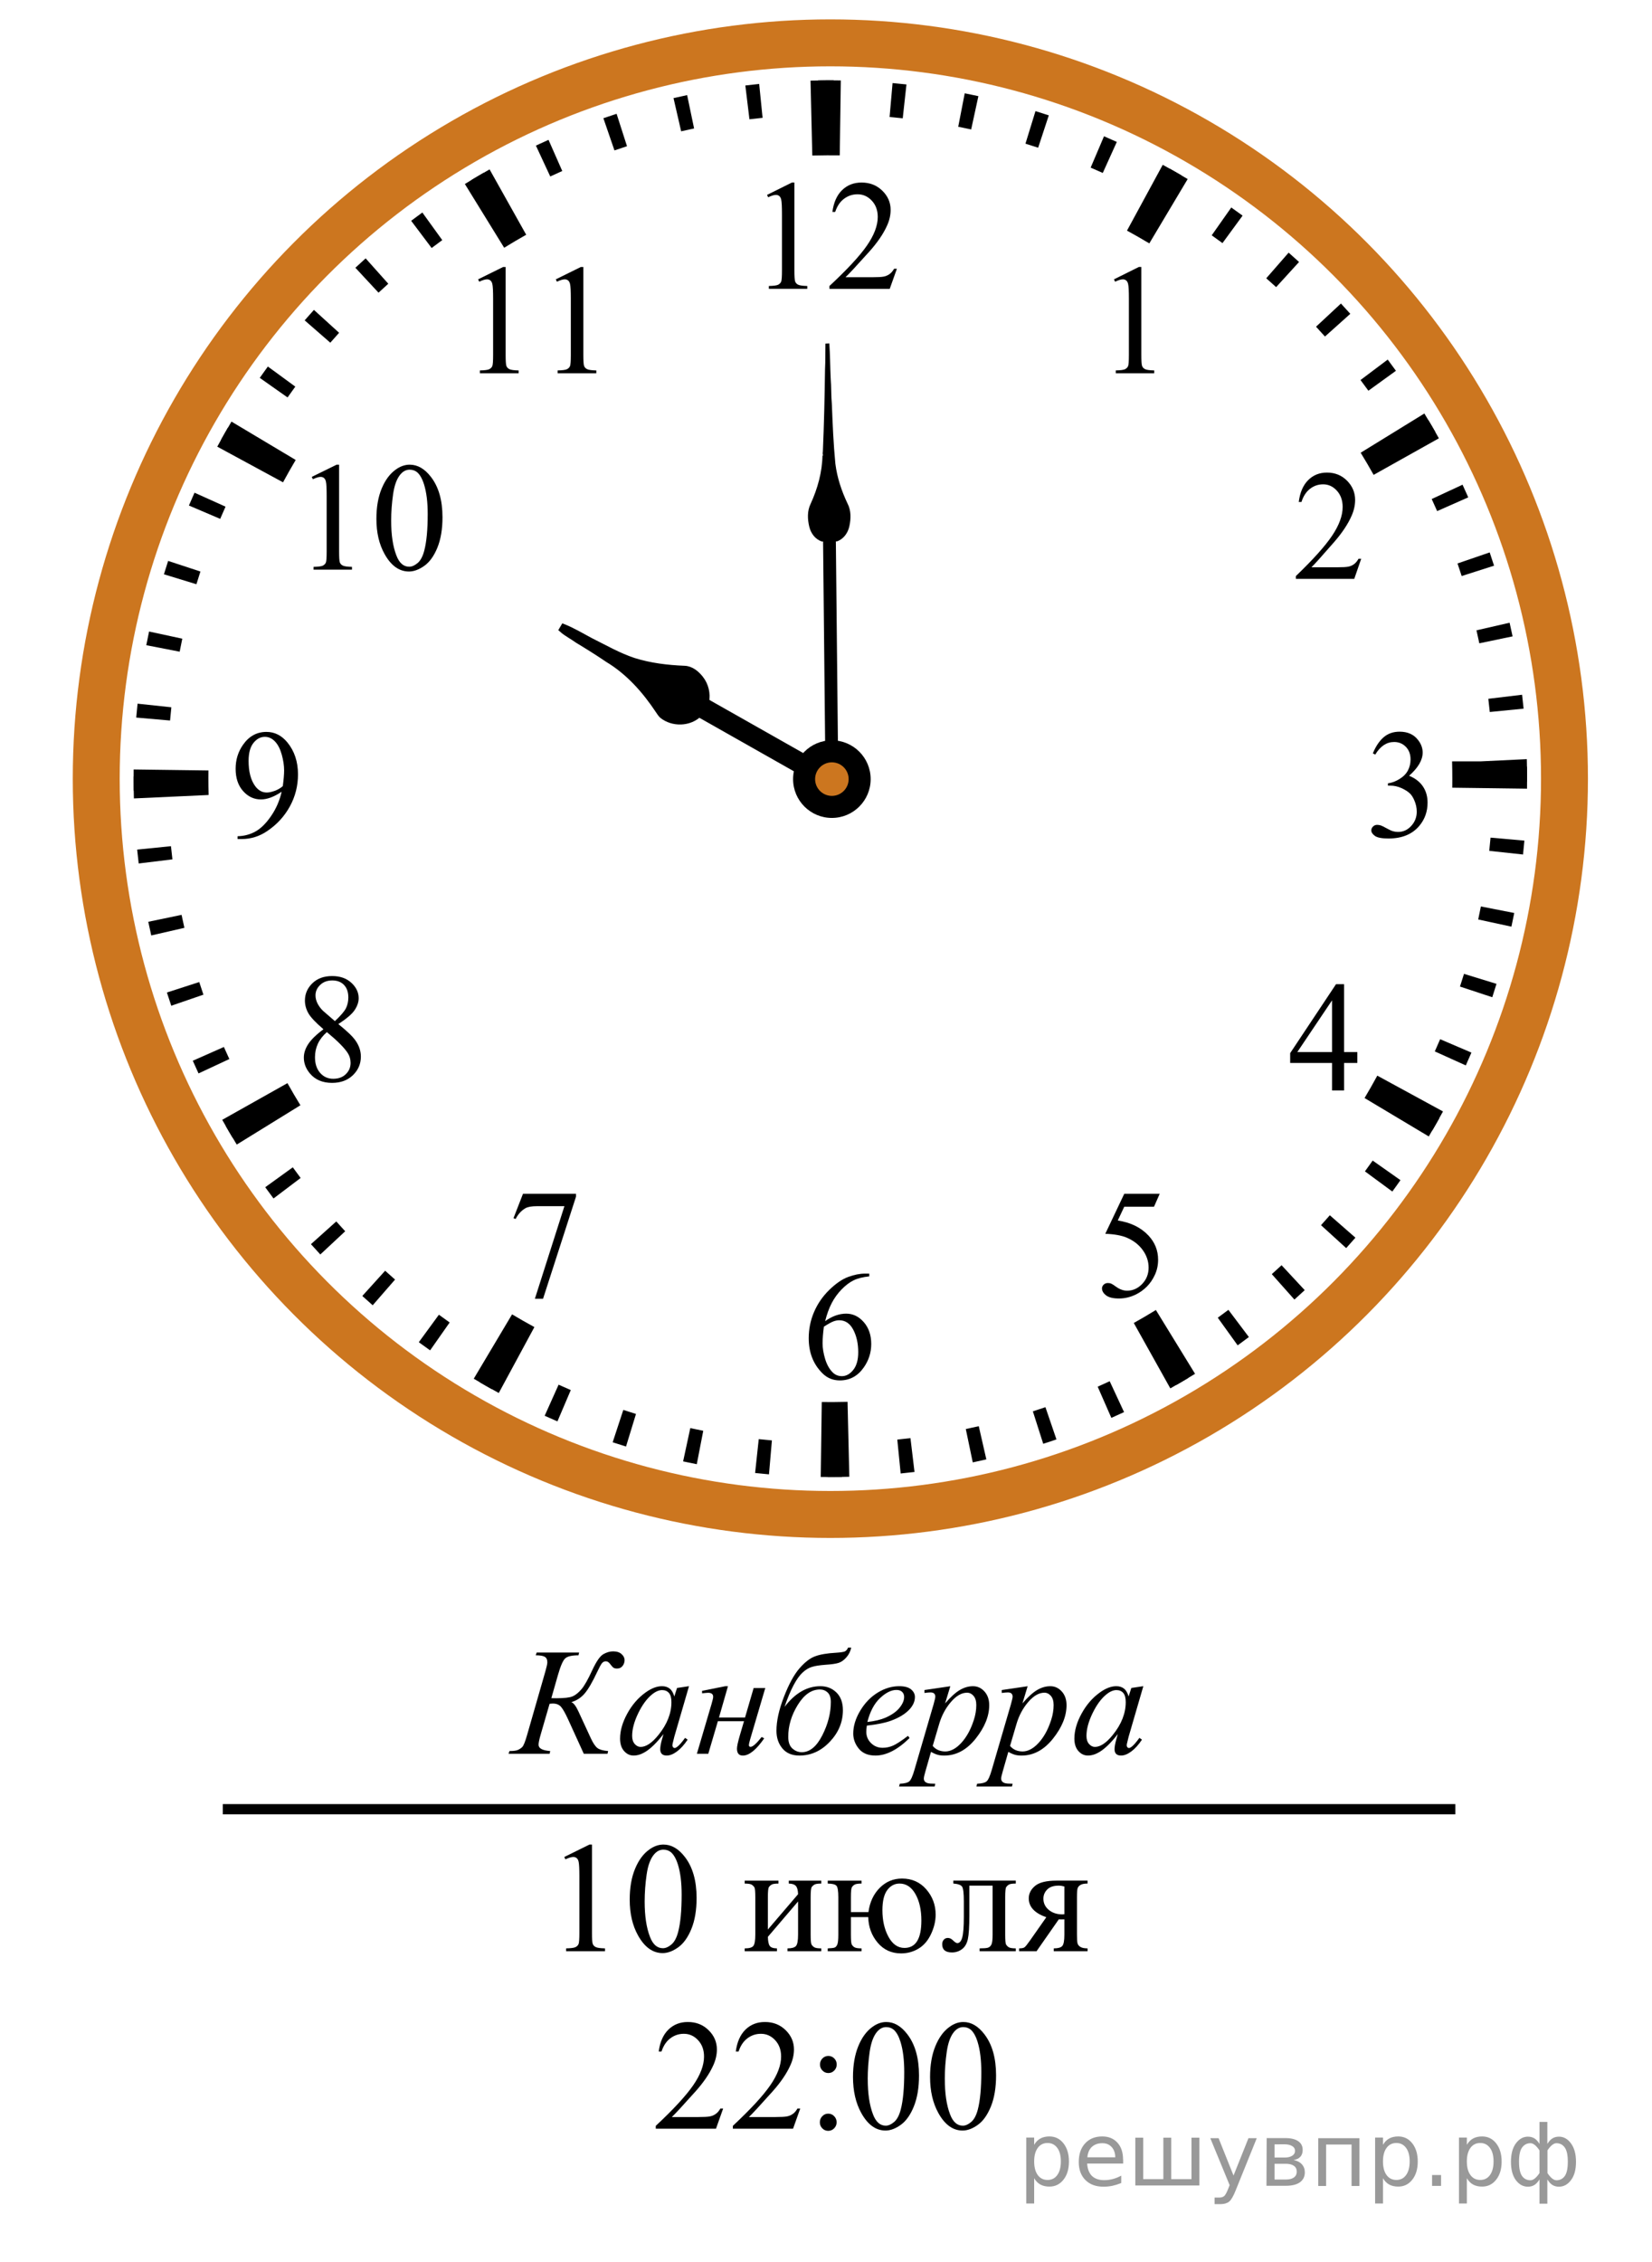 <?xml version="1.0" encoding="UTF-8"?>
<svg id="_Слой_1" xmlns="http://www.w3.org/2000/svg" width="161.5" height="220.98" version="1.1" xmlns:xlink="http://www.w3.org/1999/xlink" viewBox="0 0 161.5 220.98">
  <!-- Generator: Adobe Illustrator 29.6.1, SVG Export Plug-In . SVG Version: 2.1.1 Build 9)  -->
  <defs>
    <clipPath id="clippath">
      <rect x="27.854" y="41.85" width="19.2" height="17.94" fill="none"/>
    </clipPath>
    <clipPath id="clippath-1">
      <rect x="44.099" y="22.494" width="17.959" height="16.768" fill="none"/>
    </clipPath>
    <clipPath id="clippath-2">
      <rect x="106.271" y="22.494" width="9.601" height="16.768" fill="none"/>
    </clipPath>
    <clipPath id="clippath-3">
      <rect x="123.917" y="42.581" width="11.948" height="16.768" fill="none"/>
    </clipPath>
    <clipPath id="clippath-4">
      <rect x="123.441" y="92.563" width="11.949" height="16.768" fill="none"/>
    </clipPath>
    <clipPath id="clippath-5">
      <rect x="105.035" y="112.878" width="11.948" height="17.94" fill="none"/>
    </clipPath>
    <clipPath id="clippath-6">
      <rect x="76.233" y="120.88" width="11.949" height="17.94" fill="none"/>
    </clipPath>
    <clipPath id="clippath-7">
      <rect x="47.457" y="112.876" width="11.948" height="17.942" fill="none"/>
    </clipPath>
    <clipPath id="clippath-8">
      <rect x="27.08" y="91.832" width="11.949" height="17.941" fill="none"/>
    </clipPath>
    <clipPath id="clippath-9">
      <rect x="20.459" y="67.957" width="11.948" height="17.94" fill="none"/>
    </clipPath>
    <clipPath id="clippath-10">
      <rect x="72.359" y="14.255" width="19.2" height="16.768" fill="none"/>
    </clipPath>
    <clipPath id="clippath-11">
      <rect x="131.478" y="67.957" width="11.949" height="17.94" fill="none"/>
    </clipPath>
  </defs>
  <g>
    <line x1="81.232" y1="76.256" x2="66.33" y2="67.823" fill="none" stroke="#000" stroke-width="2"/>
    <path d="M68.381,69.781c-.963.955-2.63.997-3.674.153-.144-.137-.252-.304-.36-.467-1.302-1.965-2.905-3.781-4.941-5.005-.966-.658-1.961-1.277-2.962-1.882-.505-.37-1.078-.644-1.546-1.065.059-.1.119-.201.18-.304.924.361,1.772.881,2.646,1.344,1.394.693,2.752,1.479,4.236,1.969,1.603.504,3.284.706,4.958.772.651.024,1.2.475,1.587.966.517.646.727,1.517.554,2.326" stroke="#000" stroke-width=".5"/>
  </g>
  <g>
    <line x1="81.022" y1="46.31" x2="81.327" y2="76.222" fill="none" stroke="#000" stroke-width="1.25"/>
    <path d="M80.354,52.906c-.649-.201-1.083-.798-1.238-1.44-.177-.731-.213-1.545.129-2.237.684-1.491,1.135-3.11,1.162-4.756.023.015.067.047.085.063-.09-.134-.065-.287-.048-.44.116-2.663.174-5.327.21-7.993.044-.843.024-1.69.039-2.532.126-.007.255-.014.382-.018.077,1.133.079,2.269.133,3.403.07.85.035,1.706.115,2.555.076,1.935.155,3.868.343,5.796.17,1.353.605,2.661,1.189,3.889.362.684.337,1.503.175,2.237-.145.645-.571,1.247-1.216,1.462"/>
  </g>
  <ellipse cx="81.176" cy="76.075" rx="71.768" ry="71.888" fill="none" stroke="#cc761f" stroke-width="4.587"/>
  <path d="M81.143,144.304c-.303,0-.604-.003-.907-.006l.1-7.319c.806.008,1.618.004,2.432-.017l.089-.002.173,7.319-.082.002c-.6.014-1.203.024-1.807.024h.002ZM48.757,136.093c-.817-.447-1.642-.914-2.443-1.393l3.746-6.288c.715.425,1.45.846,2.182,1.243l-3.481,6.438s-.004,0-.004,0ZM114.411,135.644l-3.572-6.389c.728-.406,1.453-.833,2.16-1.269l3.83,6.236c-.791.488-1.605.968-2.418,1.422h0ZM23.146,111.826c-.487-.792-.964-1.605-1.421-2.42l6.376-3.583c.407.727.833,1.454,1.268,2.161l-6.223,3.84h0v.002h0ZM139.677,111.031l-6.277-3.752c.43-.724.852-1.459,1.245-2.188l6.423,3.497c-.444.813-.912,1.636-1.391,2.443h0ZM13.089,78.006l-.004-.181c-.016-.57-.022-1.176-.022-1.782,0-.289,0-.577.005-.866l7.309.097c-.003.255-.004.512-.004.769,0,.541.006,1.084.02,1.628l-7.304.335h0ZM149.282,77.054l-7.309-.096c.003-.284.005-.567.005-.853,0-.54-.006-1.084-.02-1.627v-.095h2.824l4.479-.215.003.121c.015.608.023,1.212.023,1.818,0,.314-.002.631-.005.945h.001-.002v.002h0ZM27.669,47.123l-6.429-3.484c.44-.814.909-1.638,1.389-2.448l6.279,3.748c-.429.723-.846,1.458-1.239,2.184h0ZM134.285,46.393c-.404-.723-.828-1.449-1.266-2.161l6.227-3.833c.491.797.967,1.613,1.42,2.424l-6.38,3.572h0v-.002h-.001,0ZM49.287,24.205l-3.842-6.229c.795-.492,1.61-.971,2.417-1.426l3.579,6.385c-.721.406-1.446.833-2.155,1.272h0v-.002h0ZM112.357,23.78c-.718-.429-1.453-.852-2.182-1.248l3.494-6.432c.813.446,1.634.914,2.438,1.394l-3.75,6.286h0ZM79.411,15.197l-.174-7.318.122-.003c.995-.026,1.91-.033,2.84-.017l-.105,7.319c-.831-.01-1.669-.005-2.511.015l-.172.004h0Z"/>
  <path d="M81.152,144.302h-.229l.03-3.329h.199c.335,0,.673-.002,1.011-.007l.145,3.326c-.054.001-.106.002-.162,0-.288.006-.642.009-.994.01h0ZM75.176,144.043c-.453-.04-.907-.083-1.357-.133l.356-3.308c.427.047.858.088,1.287.126l-.286,3.315h0ZM88.049,143.958l-.329-3.311c.431-.044.86-.091,1.287-.142l.396,3.305c-.451.054-.9.103-1.352.149h0v-.002h-.002ZM68.118,143.052c-.448-.086-.893-.179-1.336-.274l.701-3.252c.42.09.844.178,1.267.261l-.633,3.268h0v-.003h.001ZM95.097,142.875l-.68-3.259c.422-.088.846-.18,1.268-.277l.74,3.243c-.442.102-.883.199-1.328.293h0ZM61.2,141.325c-.438-.137-.872-.272-1.305-.415l1.04-3.162c.411.136.824.267,1.239.395l-.974,3.182h0ZM101.986,141.058l-1.013-3.169c.411-.132.82-.268,1.229-.408l1.077,3.148c-.43.15-.86.293-1.293.429h0ZM54.495,138.869c-.417-.18-.836-.363-1.248-.548l1.362-3.037c.396.179.791.352,1.192.524l-1.306,3.061h0ZM108.646,138.526l-1.336-3.047c.394-.173.785-.352,1.174-.534l1.403,3.017c-.41.19-.824.381-1.239.563h-.003,0ZM48.088,135.725c-.396-.222-.791-.448-1.184-.676l1.67-2.879c.374.218.75.435,1.129.645l-1.616,2.908h0v.002h.001ZM115.007,135.306l-1.654-2.888c.376-.216.746-.435,1.115-.655l1.709,2.854c-.389.234-.779.462-1.17.689h0ZM42.049,131.929c-.372-.263-.741-.525-1.108-.795l1.966-2.686c.349.256.699.509,1.052.758l-1.91,2.721h0v.002h0ZM120.993,131.439l-1.943-2.699c.35-.252.696-.508,1.039-.769l2.002,2.658c-.362.272-.729.543-1.096.81h-.002ZM36.435,127.524c-.342-.299-.683-.602-1.016-.908l2.232-2.466c.32.291.642.579.969.864l-2.185,2.51h0ZM126.542,126.967l-2.211-2.483c.321-.287.641-.578.955-.872l2.263,2.435c-.332.311-.669.617-1.007.92h0ZM31.315,122.561c-.308-.332-.615-.667-.917-1.006l2.476-2.22c.289.323.578.643.872.959l-2.431,2.267h0ZM131.603,121.939l-2.46-2.238c.292-.32.577-.644.861-.969l2.503,2.189c-.299.342-.601.683-.906,1.02h0v-.002h.002ZM26.738,117.089c-.273-.363-.543-.729-.81-1.098l2.696-1.944c.25.35.507.697.766,1.04l-2.653,2.005h0v-.003h0ZM136.114,116.412l-2.677-1.97c.255-.348.507-.699.757-1.054l2.716,1.913c-.263.374-.525.744-.796,1.111h0ZM22.753,111.174c-.233-.389-.464-.781-.69-1.174l2.883-1.656c.215.375.431.746.652,1.113l-2.845,1.717h0ZM140.03,110.438l-2.871-1.674c.22-.375.434-.751.644-1.13l2.901,1.622c-.222.397-.447.792-.677,1.185h.001v-.002h.004-.002ZM19.408,104.872c-.189-.41-.378-.822-.561-1.238l3.04-1.344c.173.396.351.788.534,1.178l-3.013,1.404h0ZM143.297,104.091l-3.03-1.368c.178-.396.352-.792.522-1.192l3.058,1.307c-.18.419-.363.839-.55,1.253h0ZM16.743,98.259c-.148-.428-.29-.861-.427-1.292l3.162-1.021c.132.411.27.822.409,1.233l-3.144,1.08h0ZM145.884,97.429l-3.157-1.042c.136-.411.267-.825.395-1.24l3.176.974c-.135.439-.271.873-.412,1.307h-.002ZM14.787,91.393c-.101-.445-.199-.887-.292-1.335l3.254-.677c.089.423.181.846.278,1.267l-3.238.744h0v.002h-.002ZM147.756,90.535l-3.246-.703c.09-.421.178-.846.261-1.271l3.262.638c-.09.448-.18.891-.277,1.336h0ZM13.559,84.361c-.056-.452-.104-.902-.151-1.356l3.306-.333c.043.43.092.861.142,1.288l-3.298.402h.001,0ZM148.892,83.485l-3.303-.356c.047-.43.089-.861.127-1.293l3.309.293c-.04.453-.084.905-.133,1.356h0ZM13.072,77.237l-.002-.123c-.005-.354-.008-.706-.008-1.061v-.184l3.322.017v.166c0,.336.002.674.006,1.009l.002.122-3.323.054s.003,0,.003,0ZM149.286,76.365l-3.321-.025v-.243c0-.312,0-.627-.007-.939l-.002-.135h3.323-1.595l1.588-.126.009.141c.004.353.008.706.008,1.059v.269h-.003,0ZM16.628,70.395l-3.31-.288c.041-.454.082-.906.131-1.358l3.302.353c-.046.428-.087.86-.125,1.29h0v.002h.002ZM145.64,69.558c-.042-.43-.089-.861-.14-1.286l3.299-.396c.054.452.103.904.149,1.359l-3.306.326h-.002s0-.003,0-.003ZM17.565,63.67l-3.263-.634c.087-.449.177-.892.272-1.336l3.247.699c-.09.421-.176.846-.256,1.271h0ZM144.618,62.849c-.088-.422-.18-.847-.277-1.267l3.238-.742c.101.444.197.886.292,1.333l-3.254.679h0v-.003h0ZM19.201,57.08l-3.176-.972c.134-.439.27-.872.412-1.307l3.157,1.038c-.135.411-.266.826-.393,1.241h0ZM142.894,56.279c-.131-.411-.268-.821-.407-1.229l3.145-1.08c.148.43.29.863.427,1.297l-3.165,1.012h0ZM21.527,50.694l-3.058-1.305c.179-.419.361-.838.547-1.252l3.032,1.363c-.177.396-.35.793-.521,1.194h0ZM140.496,49.935c-.173-.396-.351-.789-.532-1.18l3.014-1.401c.188.41.376.82.559,1.237l-3.041,1.344h0ZM24.509,44.588l-2.904-1.616c.221-.398.447-.794.676-1.189l2.872,1.673c-.218.375-.431.75-.641,1.13h-.004v.002h0ZM137.446,43.879c-.215-.375-.433-.747-.654-1.117l2.849-1.712c.233.388.462.779.688,1.171l-2.883,1.658h0ZM28.111,38.831l-2.717-1.914c.262-.372.523-.74.791-1.107l2.684,1.964c-.256.35-.508.702-.758,1.057h.002-.002ZM133.774,38.173c-.252-.351-.509-.699-.77-1.044l2.658-1.998c.271.363.539.728.805,1.095l-2.693,1.947h0ZM32.291,33.482l-2.507-2.183c.296-.343.599-.685.906-1.022l2.461,2.236c-.289.321-.575.643-.86.969h0ZM129.528,32.879c-.289-.324-.579-.644-.872-.96l2.434-2.264c.309.333.613.669.916,1.006l-2.478,2.218h0ZM37.005,28.595l-2.263-2.435c.332-.309.665-.616,1.003-.918l2.215,2.479c-.321.289-.64.58-.955.874h0ZM124.755,28.051c-.319-.291-.64-.577-.966-.862l2.188-2.506c.342.3.684.604,1.019.912l-2.242,2.458v-.002h0ZM42.197,24.23l-2.001-2.658c.362-.272.727-.543,1.093-.809l1.947,2.697c-.35.252-.697.511-1.041.771h.002ZM119.51,23.752c-.349-.256-.699-.511-1.053-.761l1.913-2.719c.372.263.739.526,1.106.795l-1.966,2.685h0ZM47.814,20.429l-1.713-2.851c.388-.234.778-.463,1.168-.69l1.659,2.885c-.374.216-.745.434-1.114.656h0ZM113.84,20.018c-.372-.219-.749-.434-1.127-.644l1.619-2.907c.396.223.791.449,1.185.679l-1.677,2.872h0ZM53.793,17.241l-1.403-3.016c.409-.191.82-.379,1.234-.562l1.343,3.044c-.394.175-.785.354-1.176.536h0l.002-.002h0ZM107.81,16.898c-.394-.178-.788-.352-1.187-.522l1.305-3.062c.418.18.838.363,1.252.552l-1.373,3.033h.003ZM60.07,14.697l-1.083-3.148c.427-.149.86-.292,1.292-.43l1.017,3.167c-.41.133-.819.27-1.229.41h.003ZM101.49,14.432c-.41-.136-.826-.268-1.24-.396l.979-3.18c.438.134.868.272,1.302.414l-1.041,3.162h0ZM66.589,12.829l-.746-3.244c.443-.102.885-.199,1.331-.292l.681,3.258c-.423.088-.846.181-1.266.278h0ZM94.942,12.646c-.419-.093-.843-.179-1.266-.262l.636-3.268c.448.088.893.18,1.336.278l-.706,3.252h0ZM73.266,11.657l-.401-3.304c.45-.055.901-.104,1.352-.152l.334,3.31c-.431.044-.86.093-1.287.143h0v.002h.002ZM88.252,11.558c-.426-.047-.858-.09-1.286-.128l.291-3.314c.454.04.907.084,1.358.134l-.363,3.308h0ZM80.021,11.188l-.042-3.328.141-.002c.368-.005.722-.008,1.073-.008h.308l-.021,3.329h-.285c-.334,0-.671.002-1.008.006l-.167.002h.001Z"/>
  <circle cx="81.324" cy="76.12" r="3.792"/>
  <circle cx="81.324" cy="76.119" r="1.639" fill="#cc761f"/>
  <g clip-path="url(#clippath)">
    <g>
      <path d="M30.477,46.592l2.431-1.193h.243v8.487c0,.563.022.914.069,1.053.047.138.144.244.291.318s.447.116.898.126v.274h-3.756v-.274c.471-.01.775-.051.913-.122.138-.072.233-.168.287-.289s.081-.483.081-1.086v-5.426c0-.731-.024-1.201-.073-1.408-.035-.158-.098-.274-.188-.349s-.2-.111-.327-.111c-.183,0-.435.077-.759.229l-.11-.229Z"/>
      <path d="M36.797,50.691c0-1.146.172-2.133.516-2.961.344-.827.801-1.443,1.37-1.849.442-.321.899-.482,1.37-.482.767,0,1.454.393,2.063,1.179.762.974,1.142,2.293,1.142,3.958,0,1.166-.167,2.157-.5,2.973-.334.815-.761,1.407-1.278,1.774-.519.368-1.018.553-1.499.553-.953,0-1.746-.565-2.379-1.697-.538-.955-.805-2.103-.805-3.448ZM38.241,50.876c0,1.384.169,2.513.508,3.388.28.736.697,1.104,1.253,1.104.265,0,.54-.12.824-.359.285-.24.501-.642.648-1.205.226-.85.339-2.048.339-3.595,0-1.146-.118-2.103-.354-2.868-.177-.568-.405-.972-.685-1.208-.202-.163-.445-.245-.729-.245-.334,0-.631.151-.892.452-.354.41-.594,1.056-.722,1.935-.126.88-.19,1.747-.19,2.601Z"/>
    </g>
  </g>
  <g clip-path="url(#clippath-1)">
    <g>
      <path d="M46.739,27.292l2.448-1.208h.245v8.593c0,.57.023.925.07,1.065s.145.248.293.323.45.118.905.127v.278h-3.784v-.278c.475-.01.782-.051.92-.124.138-.073.234-.17.289-.293s.082-.489.082-1.099v-5.493c0-.74-.025-1.216-.074-1.426-.035-.16-.099-.278-.189-.353-.092-.075-.201-.112-.33-.112-.184,0-.438.078-.764.232,0,0-.111-.232-.111-.232Z"/>
      <path d="M54.335,27.292l2.448-1.208h.245v8.593c0,.57.023.925.07,1.065s.145.248.293.323.45.118.905.127v.278h-3.783v-.278c.475-.01.781-.051.92-.124.138-.073.234-.17.289-.293s.082-.489.082-1.099v-5.493c0-.74-.025-1.216-.074-1.426-.035-.16-.099-.278-.189-.353-.092-.075-.202-.112-.33-.112-.184,0-.438.078-.765.232,0,0-.111-.232-.111-.232Z"/>
    </g>
  </g>
  <g clip-path="url(#clippath-2)">
    <path d="M108.903,27.291l2.431-1.208h.243v8.593c0,.57.023.925.07,1.065s.144.248.291.323.446.118.898.127v.278h-3.757v-.278c.472-.01.776-.051.914-.124.137-.073.232-.17.287-.293.054-.123.081-.489.081-1.099v-5.492c0-.74-.024-1.216-.074-1.426-.034-.16-.097-.278-.188-.353s-.2-.112-.328-.112c-.182,0-.435.078-.759.232,0,0-.109-.233-.109-.233Z"/>
  </g>
  <g clip-path="url(#clippath-3)">
    <path d="M133.069,54.598l-.677,1.959h-5.705v-.278c1.679-1.611,2.859-2.927,3.544-3.947.685-1.02,1.027-1.954,1.027-2.799,0-.646-.188-1.176-.563-1.591-.376-.416-.825-.623-1.348-.623-.476,0-.902.146-1.28.439s-.657.722-.838,1.287h-.264c.119-.926.424-1.636.916-2.131.492-.496,1.106-.743,1.844-.743.784,0,1.438.265,1.964.795.525.531.788,1.156.788,1.876,0,.515-.114,1.031-.342,1.546-.353.811-.923,1.668-1.712,2.574-1.184,1.361-1.923,2.181-2.217,2.461h2.523c.514,0,.874-.02,1.081-.06.206-.04.393-.121.56-.244.166-.123.311-.296.435-.522h.264Z"/>
  </g>
  <g clip-path="url(#clippath-4)">
    <path d="M132.694,102.787v1.066h-1.297v2.687h-1.177v-2.687h-4.093v-.961l4.484-6.739h.785v6.634s1.298,0,1.298,0ZM130.22,102.787v-5.051l-3.395,5.051h3.395Z"/>
  </g>
  <g clip-path="url(#clippath-5)">
    <path d="M113.373,116.634l-.556,1.26h-2.909l-.635,1.349c1.26.193,2.258.68,2.994,1.461.633.672.949,1.462.949,2.371,0,.529-.104,1.019-.311,1.468-.207.45-.467.833-.781,1.149-.313.316-.663.57-1.048.763-.547.272-1.107.408-1.683.408-.58,0-1.002-.103-1.266-.308s-.396-.431-.396-.679c0-.138.054-.26.163-.366s.248-.159.414-.159c.124,0,.231.02.324.059.093.04.251.141.475.304.356.258.718.386,1.084.386.556,0,1.044-.219,1.465-.656s.631-.97.631-1.597c0-.608-.188-1.175-.563-1.701-.375-.526-.894-.933-1.554-1.22-.519-.222-1.225-.351-2.118-.385l1.854-3.906h3.467Z"/>
  </g>
  <g clip-path="url(#clippath-6)">
    <path d="M84.979,124.429v.273c-.627.064-1.14.194-1.537.389s-.789.494-1.177.895c-.387.399-.708.846-.962,1.338-.254.491-.467,1.075-.638,1.752.685-.488,1.371-.733,2.061-.733.661,0,1.234.276,1.718.83.485.554.728,1.265.728,2.135,0,.84-.245,1.606-.734,2.298-.589.84-1.369,1.26-2.339,1.26-.661,0-1.222-.227-1.683-.682-.903-.885-1.355-2.031-1.355-3.439,0-.899.173-1.754.521-2.564s.843-1.529,1.487-2.156c.644-.628,1.261-1.051,1.85-1.268.59-.218,1.139-.326,1.647-.326h.413v-.002ZM80.543,129.617c-.086.668-.128,1.206-.128,1.616,0,.475.084.989.253,1.546.169.556.419.996.752,1.322.242.232.537.349.884.349.414,0,.783-.202,1.108-.608.326-.404.489-.982.489-1.734,0-.844-.162-1.576-.485-2.193s-.782-.926-1.376-.926c-.181,0-.374.039-.581.117-.206.079-.512.249-.916.511h0Z"/>
  </g>
  <g clip-path="url(#clippath-7)">
    <path d="M51.126,116.634h5.184v.282l-3.223,9.977h-.798l2.888-9.05h-2.66c-.537,0-.92.066-1.148.199-.399.229-.72.578-.963,1.053l-.207-.081s.927-2.38.927-2.38Z"/>
  </g>
  <g clip-path="url(#clippath-8)">
    <path d="M31.62,100.555c-.765-.652-1.258-1.176-1.479-1.571s-.332-.805-.332-1.23c0-.652.242-1.214.727-1.686.485-.472,1.129-.708,1.933-.708.779,0,1.407.22,1.882.66.476.44.713.941.713,1.504,0,.376-.128.759-.385,1.149-.257.391-.792.85-1.604,1.379.837.672,1.391,1.201,1.662,1.586.361.504.542,1.036.542,1.594,0,.707-.259,1.311-.777,1.813s-1.198.752-2.04.752c-.917,0-1.633-.299-2.146-.896-.409-.479-.613-1.003-.613-1.572,0-.444.144-.886.431-1.323.287-.439.782-.922,1.486-1.451ZM31.955,100.837c-.395.346-.687.723-.877,1.13-.19.408-.285.849-.285,1.323,0,.638.167,1.148.503,1.531.335.383.762.575,1.28.575.513,0,.924-.151,1.233-.452.309-.302.464-.667.464-1.097,0-.356-.091-.674-.271-.956-.338-.525-1.02-1.209-2.047-2.054h0ZM32.74,99.762c.57-.534.932-.955,1.084-1.264s.228-.659.228-1.049c0-.519-.14-.925-.421-1.219-.28-.294-.663-.441-1.148-.441s-.879.146-1.184.438-.456.632-.456,1.022c0,.257.063.514.189.771s.306.501.539.733c0,0,1.169,1.009,1.169,1.009Z"/>
  </g>
  <g clip-path="url(#clippath-9)">
    <path d="M23.226,81.972v-.274c.618-.01,1.193-.159,1.726-.448s1.047-.794,1.544-1.516.842-1.515,1.038-2.379c-.747.499-1.422.749-2.025.749-.68,0-1.262-.273-1.747-.819s-.727-1.271-.727-2.176c0-.879.242-1.663.727-2.35.585-.835,1.348-1.252,2.289-1.252.794,0,1.474.341,2.04,1.023.694.845,1.041,1.888,1.041,3.128,0,1.117-.264,2.158-.792,3.124s-1.262,1.768-2.204,2.405c-.765.524-1.6.786-2.502.786h-.408,0ZM27.647,76.806c.085-.643.128-1.156.128-1.542,0-.479-.079-.997-.235-1.553-.157-.556-.379-.982-.667-1.279-.288-.296-.615-.444-.98-.444-.423,0-.794.197-1.112.593-.319.396-.478.983-.478,1.764,0,1.042.211,1.858.635,2.446.309.425.689.638,1.141.638.219,0,.478-.055.777-.163.299-.11.563-.263.791-.46Z"/>
  </g>
  <g clip-path="url(#clippath-10)">
    <g>
      <path d="M74.987,19.041l2.431-1.208h.243v8.593c0,.57.023.925.07,1.065s.144.248.291.323.446.118.898.127v.278h-3.757v-.278c.472-.01.776-.051.914-.124.137-.073.232-.17.287-.293.054-.123.081-.489.081-1.099v-5.492c0-.74-.024-1.216-.074-1.426-.034-.16-.097-.278-.188-.353s-.2-.112-.328-.112c-.182,0-.435.078-.759.232,0,0-.109-.233-.109-.233Z"/>
      <path d="M87.68,26.261l-.7,1.959h-5.893v-.278c1.733-1.611,2.954-2.927,3.661-3.947s1.061-1.954,1.061-2.799c0-.646-.194-1.176-.582-1.591-.388-.416-.853-.623-1.393-.623-.491,0-.932.146-1.322.439-.39.292-.679.722-.865,1.287h-.272c.123-.926.438-1.636.946-2.131.509-.496,1.144-.743,1.904-.743.811,0,1.486.265,2.029.795.543.531.814,1.156.814,1.876,0,.515-.118,1.031-.354,1.546-.364.811-.953,1.668-1.769,2.574-1.223,1.361-1.986,2.181-2.29,2.461h2.607c.53,0,.902-.02,1.115-.06.214-.04.406-.121.579-.244.171-.123.321-.296.449-.522h.275,0Z"/>
    </g>
  </g>
  <g clip-path="url(#clippath-11)">
    <path d="M134.211,73.605c.275-.677.624-1.199,1.044-1.567.421-.368.945-.553,1.572-.553.774,0,1.369.262,1.782.786.314.391.471.808.471,1.252,0,.731-.441,1.488-1.326,2.269.595.242,1.044.588,1.348,1.038.305.449.457.978.457,1.586,0,.869-.267,1.623-.799,2.261-.694.83-1.699,1.245-3.017,1.245-.65,0-1.094-.084-1.329-.252s-.354-.349-.354-.541c0-.144.056-.27.168-.378.111-.109.246-.163.402-.163.119,0,.24.02.364.059.081.025.264.115.549.271.285.156.482.249.592.278.176.055.363.082.563.082.484,0,.906-.195,1.266-.586.358-.391.538-.853.538-1.386,0-.391-.083-.771-.25-1.142-.123-.277-.259-.487-.406-.63-.204-.198-.484-.377-.841-.538-.356-.16-.721-.24-1.091-.24h-.229v-.223c.376-.05.752-.19,1.13-.423.378-.231.652-.511.823-.837.172-.326.257-.685.257-1.075,0-.509-.153-.92-.46-1.234-.307-.313-.688-.471-1.144-.471-.737,0-1.353.41-1.847,1.23l-.233-.118h0Z"/>
  </g>
  <line x1="21.782" y1="176.76" x2="142.276" y2="176.76" fill="none" stroke="#000" stroke-miterlimit="10"/>
  <g>
    <g isolation="isolate">
      <path d="M55.165,181.426l2.46-1.213h.246v8.623c0,.572.024.928.071,1.068.047.141.145.249.294.324.149.075.452.118.909.128v.278h-3.802v-.278c.477-.01.785-.052.924-.124s.236-.17.291-.294c.055-.122.082-.49.082-1.103v-5.513c0-.743-.025-1.22-.074-1.431-.035-.16-.098-.279-.19-.354-.092-.076-.203-.113-.332-.113-.184,0-.44.078-.768.233l-.111-.231Z"/>
      <path d="M61.561,185.59c0-1.164.174-2.168.522-3.008.348-.842.81-1.467,1.386-1.879.447-.326.91-.49,1.387-.49.775,0,1.471.399,2.087,1.197.771.99,1.156,2.33,1.156,4.021,0,1.186-.169,2.191-.507,3.02-.338.828-.769,1.43-1.293,1.804s-1.03.562-1.517.562c-.964,0-1.767-.575-2.408-1.725-.542-.969-.813-2.137-.813-3.502ZM63.022,185.778c0,1.405.171,2.553.515,3.441.283.748.706,1.122,1.267,1.122.269,0,.547-.122.835-.365.288-.244.507-.651.656-1.225.229-.863.343-2.08.343-3.651,0-1.165-.119-2.136-.358-2.914-.179-.577-.41-.987-.693-1.228-.204-.166-.45-.248-.738-.248-.338,0-.639.152-.902.459-.358.416-.602,1.072-.731,1.965-.129.895-.194,1.776-.194,2.644Z"/>
    </g>
    <g isolation="isolate">
      <path d="M75.068,188.512l2.952-3.449c-.01-.387-.082-.654-.216-.805-.134-.151-.365-.229-.693-.234v-.286h3.176v.286c-.333,0-.557.034-.671.102-.114.068-.204.152-.269.252-.064.102-.097.428-.097.979v3.659c0,.533.027.851.082.953.055.104.14.193.257.271.117.078.349.116.697.116v.278h-3.302v-.278c.412,0,.688-.076.827-.229.139-.152.209-.523.209-1.111v-3.245l-2.952,3.456c.01.428.069.721.179.881.109.162.345.244.708.249v.278h-3.154v-.278c.442,0,.726-.081.85-.245.124-.162.187-.527.187-1.096v-3.659c0-.537-.028-.854-.082-.952-.055-.098-.139-.186-.254-.264-.114-.078-.348-.117-.701-.117v-.286h3.303v.286c-.333,0-.557.034-.671.102-.114.068-.204.152-.269.252-.064.102-.097.428-.097.979v3.155h0Z"/>
    </g>
    <g isolation="isolate">
      <path d="M84.878,187.299h-1.693v1.717c0,.518.025.83.075.938.05.109.134.203.253.283.12.08.355.12.709.12v.278h-3.303v-.278c.343-.015.566-.041.671-.079.104-.037.191-.134.261-.289.07-.156.104-.48.104-.973v-3.659c0-.603-.06-.974-.179-1.114s-.405-.213-.857-.219v-.286h3.303v.286c-.344,0-.574.038-.693.113s-.207.167-.262.275c-.055.107-.082.422-.082.944v1.454h1.715c.13-.97.496-1.758,1.1-2.365.604-.607,1.331-.911,2.182-.911.969,0,1.759.352,2.37,1.054.611.703.917,1.527.917,2.471,0,.623-.15,1.255-.451,1.897s-.711,1.118-1.23,1.427-1.084.463-1.695.463c-.939,0-1.703-.349-2.293-1.047-.59-.698-.897-1.532-.922-2.5ZM87.942,184.023c-.487,0-.888.213-1.204.637-.315.424-.473,1.08-.473,1.969,0,1.004.197,1.869.592,2.594.396.727.916,1.089,1.562,1.089,1.104,0,1.654-.892,1.654-2.673,0-1.045-.193-1.908-.581-2.591s-.905-1.025-1.55-1.025Z"/>
    </g>
    <g isolation="isolate">
      <path d="M93.199,183.737h6.106v.286c-.339,0-.563.034-.675.102-.111.068-.2.152-.265.252-.065.102-.097.428-.097.979v3.659c0,.533.027.851.082.953.055.104.141.193.257.271s.349.116.697.116v.278h-3.534v-.278c.383,0,.647-.021.795-.06.146-.041.262-.137.346-.291.085-.152.127-.482.127-.99v-4.789h-2.273v2.907c0,1.099-.049,1.871-.146,2.315s-.288.773-.574.986-.612.32-.98.32c-.636,0-.954-.266-.954-.799,0-.18.051-.328.152-.443.103-.115.235-.174.399-.174.174,0,.335.073.484.219.194.191.341.286.44.286.223,0,.387-.189.488-.569.102-.379.152-1.043.152-1.991v-1.521c0-.783-.056-1.261-.168-1.432-.111-.17-.398-.273-.861-.309v-.283h.002Z"/>
      <path d="M106.32,183.737v.286c-.308,0-.535.043-.682.129-.146.085-.242.193-.287.323s-.066.425-.066.881v3.659c0,.438.02.725.059.863.04.138.136.252.287.342.152.091.382.136.689.136v.278h-3.303v-.278c.413,0,.689-.076.828-.229.139-.152.209-.523.209-1.111v-1.498l-.306.008c-.045,0-.124-.002-.239-.008l-2.176,3.117h-1.7v-.278c.249,0,.421-.034.519-.102.096-.067.276-.29.54-.667l1.595-2.273c-1.143-.402-1.715-1.017-1.715-1.845,0-.468.205-.872.615-1.216s1.109-.517,2.1-.517h3.033ZM104.054,184.31c-.193-.056-.378-.084-.552-.084-.502,0-.878.126-1.126.377s-.373.55-.373.896c0,.441.177.809.529,1.1.354.291.799.436,1.335.436.055,0,.116-.004.187-.015,0,0,0-2.71,0-2.71Z"/>
    </g>
  </g>
  <g>
    <path d="M52.466,161.452h4.149l-.066.27c-.64,0-1.071.1-1.292.3-.222.199-.46.746-.716,1.641l-.642,2.247c.231.005.399.007.502.007.758,0,1.281-.061,1.569-.182.288-.122.577-.352.867-.689s.642-.957,1.056-1.856c.403-.871.768-1.397,1.092-1.579.325-.183.643-.274.953-.274.354,0,.63.089.827.267s.295.373.295.587c0,.205-.064.394-.192.565-.128.173-.31.259-.546.259-.153,0-.27-.027-.351-.083-.082-.057-.196-.184-.343-.384-.123-.16-.256-.24-.399-.24-.147,0-.272.059-.373.175-.101.117-.26.406-.476.868-.468.997-.878,1.701-1.233,2.112-.354.41-.785.688-1.292.835.222.083.453.387.694.912l1.218,2.633c.222.472.434.786.639.941.204.155.552.253,1.044.292l-.059.27h-2.318l-1.528-3.349c-.29-.632-.527-1.05-.712-1.254-.185-.205-.449-.307-.794-.307-.069,0-.172.007-.31.021l-.886,3.057c-.128.447-.192.764-.192.948,0,.355.379.56,1.137.613l-.059.27h-4.016l.096-.27c.384,0,.654-.034.812-.103.157-.068.3-.161.428-.281.128-.119.288-.512.479-1.178l1.787-6.215c.128-.447.192-.744.192-.891,0-.267-.086-.448-.258-.543s-.465-.143-.878-.143l.095-.269h0Z"/>
    <path d="M67.357,164.742l-1.439,4.945-.162.664c-.015.063-.022.117-.022.16,0,.078.025.146.074.205.039.043.088.065.147.065.064,0,.147-.039.251-.117.192-.141.448-.433.768-.875l.251.175c-.339.506-.689.892-1.048,1.156-.359.266-.692.397-.997.397-.212,0-.371-.052-.477-.156-.105-.104-.159-.257-.159-.456,0-.238.054-.552.163-.941l.155-.547c-.645.832-1.238,1.413-1.779,1.743-.389.238-.77.357-1.144.357-.359,0-.669-.146-.93-.441-.261-.294-.391-.698-.391-1.214,0-.773.235-1.59.705-2.447.47-.858,1.067-1.546,1.791-2.062.565-.408,1.1-.612,1.602-.612.3,0,.55.078.75.233.199.155.351.413.454.773l.266-.832,1.173-.175-.002.002h0ZM64.729,165.121c-.315,0-.649.146-1.004.438-.502.414-.948,1.026-1.34,1.839-.391.812-.586,1.546-.586,2.203,0,.33.083.592.251.784.167.192.359.288.576.288.536,0,1.12-.392,1.75-1.175.841-1.04,1.262-2.108,1.262-3.202,0-.413-.081-.713-.244-.897s-.384-.277-.665-.277h0Z"/>
    <path d="M68.634,165.195l2.266-.452h.266l-.878,3.057h2.547l.842-2.882h1.137l-1.484,5.033c-.079.277-.118.455-.118.533,0,.121.054.182.163.182.216,0,.578-.32,1.085-.963l.251.132c-.782,1.123-1.479,1.685-2.089,1.685-.384,0-.576-.226-.576-.678,0-.224.094-.657.281-1.299l.406-1.379h-2.554l-.938,3.181h-1.115l1.432-4.858c.108-.369.162-.605.162-.707,0-.263-.165-.395-.495-.395-.079,0-.275.018-.59.051v-.24h0Z"/>
    <path d="M82.912,160.971h.303c-.073.36-.229.676-.469.948-.238.272-.49.452-.753.54-.263.087-.695.15-1.295.189-.585.044-1.03.113-1.333.208-.302.095-.6.274-.893.54-.293.265-.589.68-.89,1.243-.3.564-.595,1.272-.886,2.123,1.034-1.347,2.202-2.021,3.506-2.021.63,0,1.154.207,1.572.62s.628.987.628,1.722c0,1.157-.426,2.186-1.277,3.085-.852.9-1.843,1.35-2.975,1.35-.723,0-1.278-.233-1.665-.7s-.579-1.04-.579-1.722c0-.953.242-2.055.727-3.305.484-1.249.989-2.177,1.513-2.782s1.033-1.001,1.528-1.186,1.18-.302,2.056-.351c.433-.029.716-.07.849-.124.133-.053.244-.18.332-.379v.002h.001ZM80.144,165.063c-.817,0-1.535.503-2.155,1.507s-.93,2.041-.93,3.111c0,.525.135.908.406,1.148.271.241.576.361.915.361.777,0,1.446-.547,2.004-1.642.558-1.094.838-2.181.838-3.261,0-.428-.105-.738-.314-.934-.209-.194-.464-.292-.764-.292v.002h0Z"/>
    <path d="M84.742,168.594c-.034.243-.052.445-.052.605,0,.433.155.801.466,1.105.31.304.687.455,1.129.455.354,0,.695-.071,1.022-.215s.813-.461,1.458-.952l.155.212c-1.167,1.143-2.278,1.714-3.337,1.714-.719,0-1.26-.224-1.624-.671s-.546-.941-.546-1.48c0-.725.227-1.467.679-2.226.453-.758,1.021-1.348,1.705-1.769.685-.421,1.388-.631,2.111-.631.521,0,.908.104,1.159.313s.376.457.376.744c0,.403-.162.79-.486,1.16-.429.481-1.059.87-1.891,1.167-.551.199-1.326.354-2.325.467v.002h0ZM84.794,168.237c.729-.083,1.321-.224,1.779-.423.605-.268,1.06-.588,1.362-.96s.454-.726.454-1.062c0-.204-.065-.369-.196-.495-.13-.127-.316-.19-.557-.19-.502,0-1.035.265-1.599.792s-.979,1.307-1.243,2.338h0Z"/>
    <path d="M92.904,164.742l-.509,1.678c.536-.623,1.015-1.058,1.436-1.306s.85-.372,1.288-.372.812.171,1.122.514c.31.344.465.789.465,1.339,0,1.07-.44,2.158-1.321,3.265s-1.907,1.659-3.078,1.659c-.246,0-.464-.026-.653-.08s-.402-.148-.639-.284l-.539,1.882c-.108.369-.162.61-.162.723,0,.106.028.197.085.273.057.075.148.134.276.175s.382.062.761.062l-.066.271h-3.477l.073-.271c.458-.02.767-.097.927-.233s.328-.513.506-1.13l1.867-6.391c.113-.403.17-.654.17-.751,0-.132-.038-.233-.114-.307s-.193-.109-.351-.109c-.143,0-.343.017-.599.051v-.284l2.532-.372v-.002h0ZM91.184,170.578c.305.359.716.539,1.232.539.256,0,.517-.07.783-.211.266-.142.524-.351.778-.628.254-.276.481-.597.683-.959.202-.362.383-.789.543-1.28s.24-.978.24-1.459c0-.389-.09-.687-.27-.894-.18-.206-.391-.31-.632-.31-.531,0-1.057.302-1.576.904-.519.603-.899,1.309-1.14,2.115l-.643,2.182h.002Z"/>
    <path d="M100.463,164.742l-.509,1.678c.536-.623,1.015-1.058,1.436-1.306s.85-.372,1.288-.372.812.171,1.122.514c.31.344.465.789.465,1.339,0,1.07-.44,2.158-1.321,3.265s-1.907,1.659-3.078,1.659c-.246,0-.464-.026-.653-.08s-.402-.148-.639-.284l-.539,1.882c-.108.369-.162.61-.162.723,0,.106.028.197.085.273.057.075.148.134.276.175s.382.062.761.062l-.066.271h-3.477l.073-.271c.458-.02.767-.097.927-.233s.328-.513.506-1.13l1.867-6.391c.113-.403.17-.654.17-.751,0-.132-.038-.233-.114-.307s-.193-.109-.351-.109c-.143,0-.343.017-.599.051v-.284l2.532-.372v-.002h0ZM98.743,170.578c.305.359.716.539,1.232.539.256,0,.517-.07.783-.211.266-.142.524-.351.778-.628.254-.276.481-.597.683-.959.202-.362.383-.789.543-1.28s.24-.978.24-1.459c0-.389-.09-.687-.27-.894-.18-.206-.391-.31-.632-.31-.531,0-1.057.302-1.576.904-.519.603-.899,1.309-1.14,2.115l-.643,2.182h.002Z"/>
    <path d="M111.772,164.742l-1.439,4.945-.162.664c-.015.063-.022.117-.022.16,0,.078.024.146.074.205.039.043.089.065.147.065.063,0,.147-.039.251-.117.192-.141.447-.433.768-.875l.251.175c-.34.506-.688.892-1.048,1.156-.359.266-.691.397-.997.397-.211,0-.37-.052-.476-.156-.106-.104-.159-.257-.159-.456,0-.238.055-.552.163-.941l.154-.547c-.645.832-1.237,1.413-1.778,1.743-.39.238-.771.357-1.145.357-.359,0-.669-.146-.931-.441-.261-.294-.391-.698-.391-1.214,0-.773.234-1.59.705-2.447.47-.858,1.066-1.546,1.79-2.062.565-.408,1.1-.612,1.602-.612.3,0,.55.078.749.233s.351.413.454.773l.266-.832,1.174-.175v.002h0ZM109.144,165.121c-.314,0-.649.146-1.004.438-.502.414-.948,1.026-1.34,1.839-.391.812-.587,1.546-.587,2.203,0,.33.084.592.251.784.168.192.359.288.576.288.536,0,1.119-.392,1.749-1.175.842-1.04,1.263-2.108,1.263-3.202,0-.413-.081-.713-.243-.897-.163-.185-.385-.277-.665-.277h0Z"/>
  </g>
  <g>
    <path d="M70.694,206.006l-.699,1.966h-5.886v-.278c1.731-1.617,2.951-2.938,3.657-3.961.707-1.024,1.06-1.961,1.06-2.81,0-.647-.194-1.18-.581-1.596-.388-.417-.851-.625-1.391-.625-.491,0-.931.146-1.321.44-.39.293-.678.724-.865,1.291h-.272c.123-.929.438-1.642.945-2.139s1.142-.745,1.902-.745c.81,0,1.485.266,2.027.798s.813,1.16.813,1.883c0,.518-.118,1.034-.353,1.551-.363.813-.952,1.675-1.766,2.583-1.221,1.366-1.984,2.189-2.288,2.471h2.604c.53,0,.901-.021,1.115-.061s.406-.122.578-.245.321-.297.449-.523h.272Z"/>
    <path d="M78.229,206.006l-.699,1.966h-5.886v-.278c1.731-1.617,2.951-2.938,3.657-3.961.707-1.024,1.06-1.961,1.06-2.81,0-.647-.194-1.18-.581-1.596-.388-.417-.851-.625-1.391-.625-.491,0-.931.146-1.321.44-.39.293-.678.724-.865,1.291h-.272c.123-.929.438-1.642.945-2.139s1.142-.745,1.902-.745c.81,0,1.485.266,2.027.798s.813,1.16.813,1.883c0,.518-.118,1.034-.353,1.551-.363.813-.952,1.675-1.766,2.583-1.221,1.366-1.984,2.189-2.288,2.471h2.604c.53,0,.901-.021,1.115-.061s.406-.122.578-.245.321-.297.449-.523h.272Z"/>
    <path d="M80.965,206.503c.23,0,.425.083.585.249.159.165.239.364.239.595s-.081.428-.243.591c-.162.163-.355.245-.581.245s-.418-.082-.578-.245-.239-.36-.239-.591.08-.43.239-.595c.159-.166.352-.249.578-.249ZM80.98,200.864c.226,0,.418.081.578.244.159.163.239.36.239.592s-.08.428-.239.591c-.16.163-.352.245-.578.245s-.418-.082-.578-.245-.239-.36-.239-.591.08-.429.239-.592.352-.244.578-.244Z"/>
    <path d="M83.389,202.927c0-1.165.172-2.168.515-3.009.344-.841.8-1.467,1.369-1.879.441-.326.897-.489,1.368-.489.766,0,1.452.399,2.061,1.197.76.989,1.141,2.329,1.141,4.021,0,1.185-.167,2.191-.501,3.02-.333.828-.759,1.43-1.276,1.804s-1.017.561-1.497.561c-.952,0-1.744-.575-2.377-1.725-.534-.969-.802-2.136-.803-3.501h0ZM84.831,203.115c0,1.406.169,2.553.507,3.441.28.748.697,1.122,1.251,1.122.266,0,.54-.121.824-.365.284-.243.501-.651.647-1.224.226-.863.339-2.081.339-3.652,0-1.164-.118-2.136-.354-2.914-.177-.577-.404-.986-.685-1.228-.201-.165-.443-.248-.728-.248-.334,0-.631.153-.891.459-.354.417-.594,1.072-.722,1.966-.127.894-.19,1.774-.19,2.643h.002Z"/>
    <path d="M90.923,202.927c0-1.165.172-2.168.516-3.009.343-.841.799-1.467,1.368-1.879.441-.326.898-.489,1.369-.489.764,0,1.451.399,2.059,1.197.762.989,1.141,2.329,1.141,4.021,0,1.185-.166,2.191-.5,3.02s-.758,1.43-1.275,1.804-1.018.561-1.498.561c-.951,0-1.743-.575-2.376-1.725-.535-.969-.803-2.136-.804-3.501h0ZM92.365,203.115c0,1.406.169,2.553.508,3.441.279.748.695,1.122,1.25,1.122.266,0,.541-.121.824-.365.285-.243.5-.651.648-1.224.225-.863.338-2.081.338-3.652,0-1.164-.117-2.136-.354-2.914-.176-.577-.404-.986-.684-1.228-.201-.165-.443-.248-.729-.248-.334,0-.631.153-.891.459-.354.417-.593,1.072-.721,1.966s-.191,1.774-.191,2.643h.002Z"/>
  </g>
<g style="stroke:none;fill:#000;fill-opacity:0.40"><path d="m 101.1,212.8 v 2.48 h -0.77 v -6.44 h 0.77 v 0.71 q 0.24,-0.42 0.61,-0.62 0.37,-0.20 0.88,-0.20 0.85,0 1.38,0.68 0.53,0.68 0.53,1.77 0,1.10 -0.53,1.77 -0.53,0.68 -1.38,0.68 -0.51,0 -0.88,-0.20 -0.37,-0.20 -0.61,-0.62 z m 2.61,-1.63 q 0,-0.85 -0.35,-1.32 -0.35,-0.48 -0.95,-0.48 -0.61,0 -0.96,0.48 -0.35,0.48 -0.35,1.32 0,0.85 0.35,1.33 0.35,0.48 0.96,0.48 0.61,0 0.95,-0.48 0.35,-0.48 0.35,-1.33 z"/><path d="m 109.8,211.0 v 0.38 h -3.52 q 0.05,0.79 0.47,1.21 0.43,0.41 1.19,0.41 0.44,0 0.85,-0.11 0.42,-0.11 0.82,-0.33 v 0.72 q -0.41,0.17 -0.85,0.27 -0.43,0.09 -0.88,0.09 -1.12,0 -1.77,-0.65 -0.65,-0.65 -0.65,-1.76 0,-1.15 0.62,-1.82 0.62,-0.68 1.67,-0.68 0.94,0 1.49,0.61 0.55,0.60 0.55,1.65 z m -0.77,-0.23 q -0.01,-0.63 -0.35,-1.00 -0.34,-0.38 -0.91,-0.38 -0.64,0 -1.03,0.36 -0.38,0.36 -0.44,1.02 z"/><path d="m 114.5,212.9 h 1.98 v -4.05 h 0.77 v 4.67 h -6.26 v -4.67 h 0.77 v 4.05 h 1.97 v -4.05 h 0.77 z"/><path d="m 120.8,214.0 q -0.33,0.83 -0.63,1.09 -0.31,0.25 -0.82,0.25 h -0.61 v -0.64 h 0.45 q 0.32,0 0.49,-0.15 0.17,-0.15 0.39,-0.71 l 0.14,-0.35 -1.89,-4.59 h 0.81 l 1.46,3.65 1.46,-3.65 h 0.81 z"/><path d="m 124.6,211.4 v 1.54 h 1.09 q 0.53,0 0.80,-0.20 0.28,-0.20 0.28,-0.57 0,-0.38 -0.28,-0.57 -0.28,-0.20 -0.80,-0.20 z m 0,-1.90 v 1.29 h 1.01 q 0.43,0 0.71,-0.17 0.28,-0.17 0.28,-0.48 0,-0.31 -0.28,-0.47 -0.28,-0.17 -0.71,-0.17 z m -0.77,-0.61 h 1.82 q 0.82,0 1.26,0.30 0.44,0.30 0.44,0.85 0,0.43 -0.23,0.68 -0.23,0.25 -0.67,0.31 0.53,0.10 0.82,0.42 0.29,0.32 0.29,0.79 0,0.62 -0.48,0.97 -0.48,0.34 -1.37,0.34 h -1.90 z"/><path d="m 132.9,208.9 v 4.67 h -0.77 v -4.05 h -2.49 v 4.05 h -0.77 v -4.67 z"/><path d="m 135.2,212.8 v 2.48 h -0.77 v -6.44 h 0.77 v 0.71 q 0.24,-0.42 0.61,-0.62 0.37,-0.20 0.88,-0.20 0.85,0 1.38,0.68 0.53,0.68 0.53,1.77 0,1.10 -0.53,1.77 -0.53,0.68 -1.38,0.68 -0.51,0 -0.88,-0.20 -0.37,-0.20 -0.61,-0.62 z m 2.61,-1.63 q 0,-0.85 -0.35,-1.32 -0.35,-0.48 -0.95,-0.48 -0.61,0 -0.96,0.48 -0.35,0.48 -0.35,1.32 0,0.85 0.35,1.33 0.35,0.48 0.96,0.48 0.61,0 0.95,-0.48 0.35,-0.48 0.35,-1.33 z"/><path d="m 140.0,212.5 h 0.88 v 1.06 h -0.88 z"/><path d="m 143.4,212.8 v 2.48 h -0.77 v -6.44 h 0.77 v 0.71 q 0.24,-0.42 0.61,-0.62 0.37,-0.20 0.88,-0.20 0.85,0 1.38,0.68 0.53,0.68 0.53,1.77 0,1.10 -0.53,1.77 -0.53,0.68 -1.38,0.68 -0.51,0 -0.88,-0.20 -0.37,-0.20 -0.61,-0.62 z m 2.61,-1.63 q 0,-0.85 -0.35,-1.32 -0.35,-0.48 -0.95,-0.48 -0.61,0 -0.96,0.48 -0.35,0.48 -0.35,1.32 0,0.85 0.35,1.33 0.35,0.48 0.96,0.48 0.61,0 0.95,-0.48 0.35,-0.48 0.35,-1.33 z"/><path d="m 148.5,211.2 q 0,0.98 0.30,1.40 0.30,0.41 0.82,0.41 0.41,0 0.88,-0.70 v -2.22 q -0.47,-0.70 -0.88,-0.70 -0.51,0 -0.82,0.42 -0.30,0.41 -0.30,1.39 z m 2,4.10 v -2.37 q -0.24,0.39 -0.51,0.55 -0.27,0.16 -0.62,0.16 -0.70,0 -1.18,-0.64 -0.48,-0.65 -0.48,-1.79 0,-1.15 0.48,-1.80 0.49,-0.66 1.18,-0.66 0.35,0 0.62,0.16 0.28,0.16 0.51,0.55 v -2.15 h 0.77 v 2.15 q 0.24,-0.39 0.51,-0.55 0.28,-0.16 0.62,-0.16 0.70,0 1.18,0.66 0.49,0.66 0.49,1.80 0,1.15 -0.49,1.79 -0.48,0.64 -1.18,0.64 -0.35,0 -0.62,-0.16 -0.27,-0.16 -0.51,-0.55 v 2.37 z m 2.77,-4.10 q 0,-0.98 -0.30,-1.39 -0.30,-0.42 -0.81,-0.42 -0.41,0 -0.88,0.70 v 2.22 q 0.47,0.70 0.88,0.70 0.51,0 0.81,-0.41 0.30,-0.42 0.30,-1.40 z"/></g></svg>
<!--File created and owned by https://sdamgia.ru. Copying is prohibited. All rights reserved.-->
